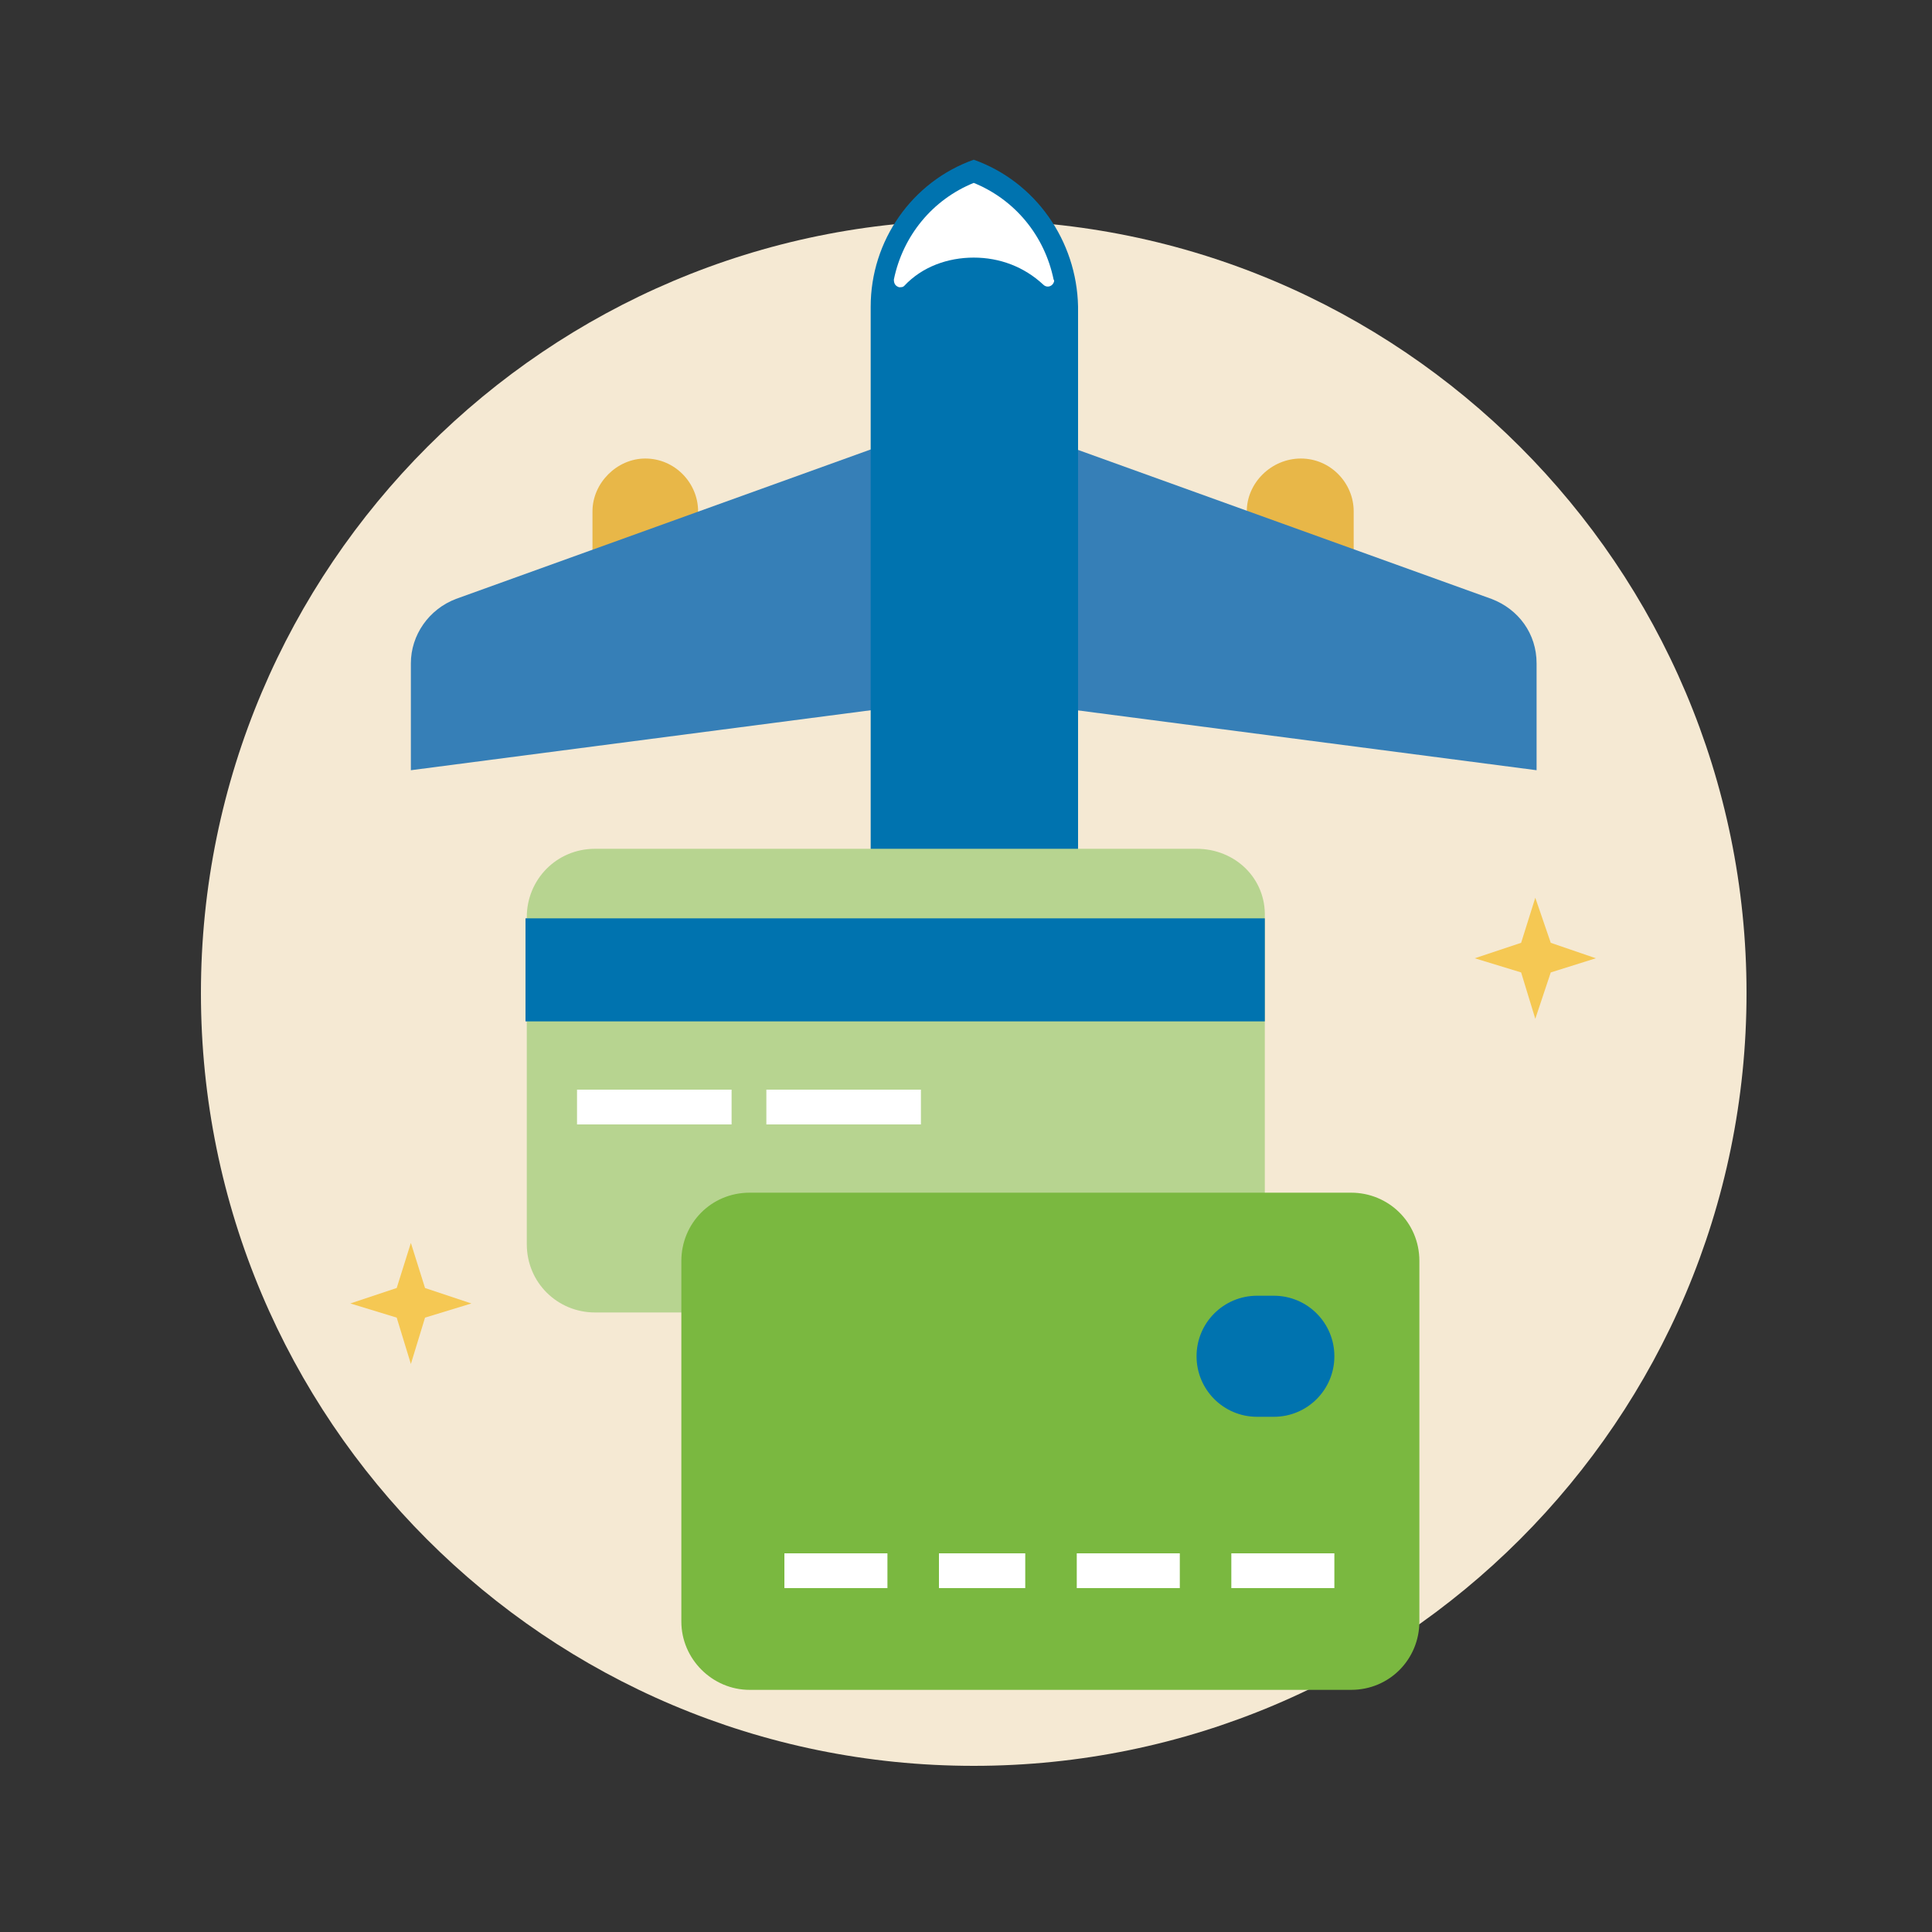 <?xml version="1.0" encoding="utf-8"?>
<!-- Generator: Adobe Illustrator 25.2.1, SVG Export Plug-In . SVG Version: 6.00 Build 0)  -->
<svg version="1.1" id="Capa_1" xmlns="http://www.w3.org/2000/svg" xmlns:xlink="http://www.w3.org/1999/xlink" x="0px" y="0px"
	 viewBox="0 0 150 150" style="enable-background:new 0 0 150 150;" xml:space="preserve">
<rect x="0" y="0" width="150" height="150" fill="#333333" stroke="none"/>
<style type="text/css">
	.st0{fill-rule:evenodd;clip-rule:evenodd;fill:#F5E9D3;}
	.st1{fill:#E8B748;}
	.st2{fill:#367FB7;}
	.st3{fill:#0073AF;}
	.st4{fill:#FFFFFF;}
	.st5{fill:#B7D490;}
	.st6{fill:#7AB840;}
	.st7{fill:#F5C853;}
</style>
<path class="st0" d="M75.6,137.1c33.1,0,60-26.9,60-60s-26.9-60-60-60s-60,26.9-60,60S42.4,137.1,75.6,137.1"/>
<path class="st1" d="M50.1,35.6L50.1,35.6c2.3,0,4.1,1.9,4.1,4.1l0,0v13.9l0,0H46l0,0V39.7C46,37.5,47.9,35.6,50.1,35.6L50.1,35.6z"
	/>
<path class="st1" d="M101,35.6L101,35.6c2.3,0,4.1,1.9,4.1,4.1l0,0v13.9l0,0h-8.3l0,0V39.7C96.8,37.5,98.7,35.6,101,35.6L101,35.6z"
	/>
<path class="st2" d="M68.7,34.5l-33.3,12c-2.1,0.8-3.5,2.8-3.5,5v8.3L68.7,55V34.5z"/>
<path class="st2" d="M82.5,34.5l33.3,12c2.1,0.8,3.5,2.7,3.5,5v8.3L82.5,55V34.5z"/>
<path class="st3" d="M75.6,12.4c-4.8,1.7-8,6.3-8,11.4v51.8c0,3,0.9,6,2.4,8.5l5.2,8.3c0.1,0.2,0.4,0.3,0.7,0.2
	c0.1,0,0.1-0.1,0.2-0.2l5.2-8.3c1.6-2.6,2.4-5.5,2.4-8.5V23.8C83.6,18.7,80.4,14.1,75.6,12.4z"/>
<path class="st4" d="M75.6,20c2,0,3.9,0.7,5.4,2.1c0.2,0.2,0.5,0.2,0.7,0c0.1-0.1,0.2-0.3,0.1-0.4c-0.7-3.4-3-6.2-6.2-7.5
	c-3.2,1.3-5.5,4.1-6.2,7.5c0,0.3,0.1,0.5,0.4,0.6c0.2,0,0.3,0,0.4-0.1C71.6,20.7,73.6,20,75.6,20z"/>
<g>
	<path class="st5" d="M92.9,65.9H46.2c-3,0-5.3,2.4-5.3,5.3v25.4c0,3,2.4,5.3,5.3,5.3h46.7c3,0,5.3-2.4,5.3-5.3V71.2
		C98.3,68.2,95.9,65.9,92.9,65.9z"/>
	<path class="st6" d="M58.2,92.6c-3,0-5.3,2.4-5.3,5.3v28c0,2.9,2.4,5.3,5.3,5.3h46.7c3,0,5.3-2.4,5.3-5.3v-28c0-3-2.4-5.3-5.3-5.3
		H58.2z"/>
	<rect x="60.9" y="120.6" class="st4" width="8" height="2.7"/>
	<rect x="72.9" y="120.6" class="st4" width="6.7" height="2.7"/>
	<rect x="83.6" y="120.6" class="st4" width="8" height="2.7"/>
	<rect x="95.6" y="120.6" class="st4" width="8" height="2.7"/>
	<path class="st3" d="M103.6,105.3c0,2.6-2.1,4.7-4.7,4.7h-1.3c-2.6,0-4.7-2.1-4.7-4.7l0,0c0-2.6,2.1-4.7,4.7-4.7h1.3
		C101.5,100.6,103.6,102.7,103.6,105.3L103.6,105.3z"/>
	<rect x="44.8" y="84.6" class="st4" width="12" height="2.7"/>
	<rect x="59.5" y="84.6" class="st4" width="12" height="2.7"/>
	<rect x="40.8" y="71.3" class="st3" width="57.4" height="8"/>
</g>
<polygon class="st7" points="118.1,73.2 114.5,74.4 118.1,75.5 119.2,79.1 120.4,75.5 123.9,74.4 120.4,73.2 119.2,69.7 "/>
<polygon class="st7" points="30.8,100 27.2,101.2 30.8,102.3 31.9,105.9 33,102.3 36.6,101.2 33,100 31.9,96.5 "/>
</svg>
